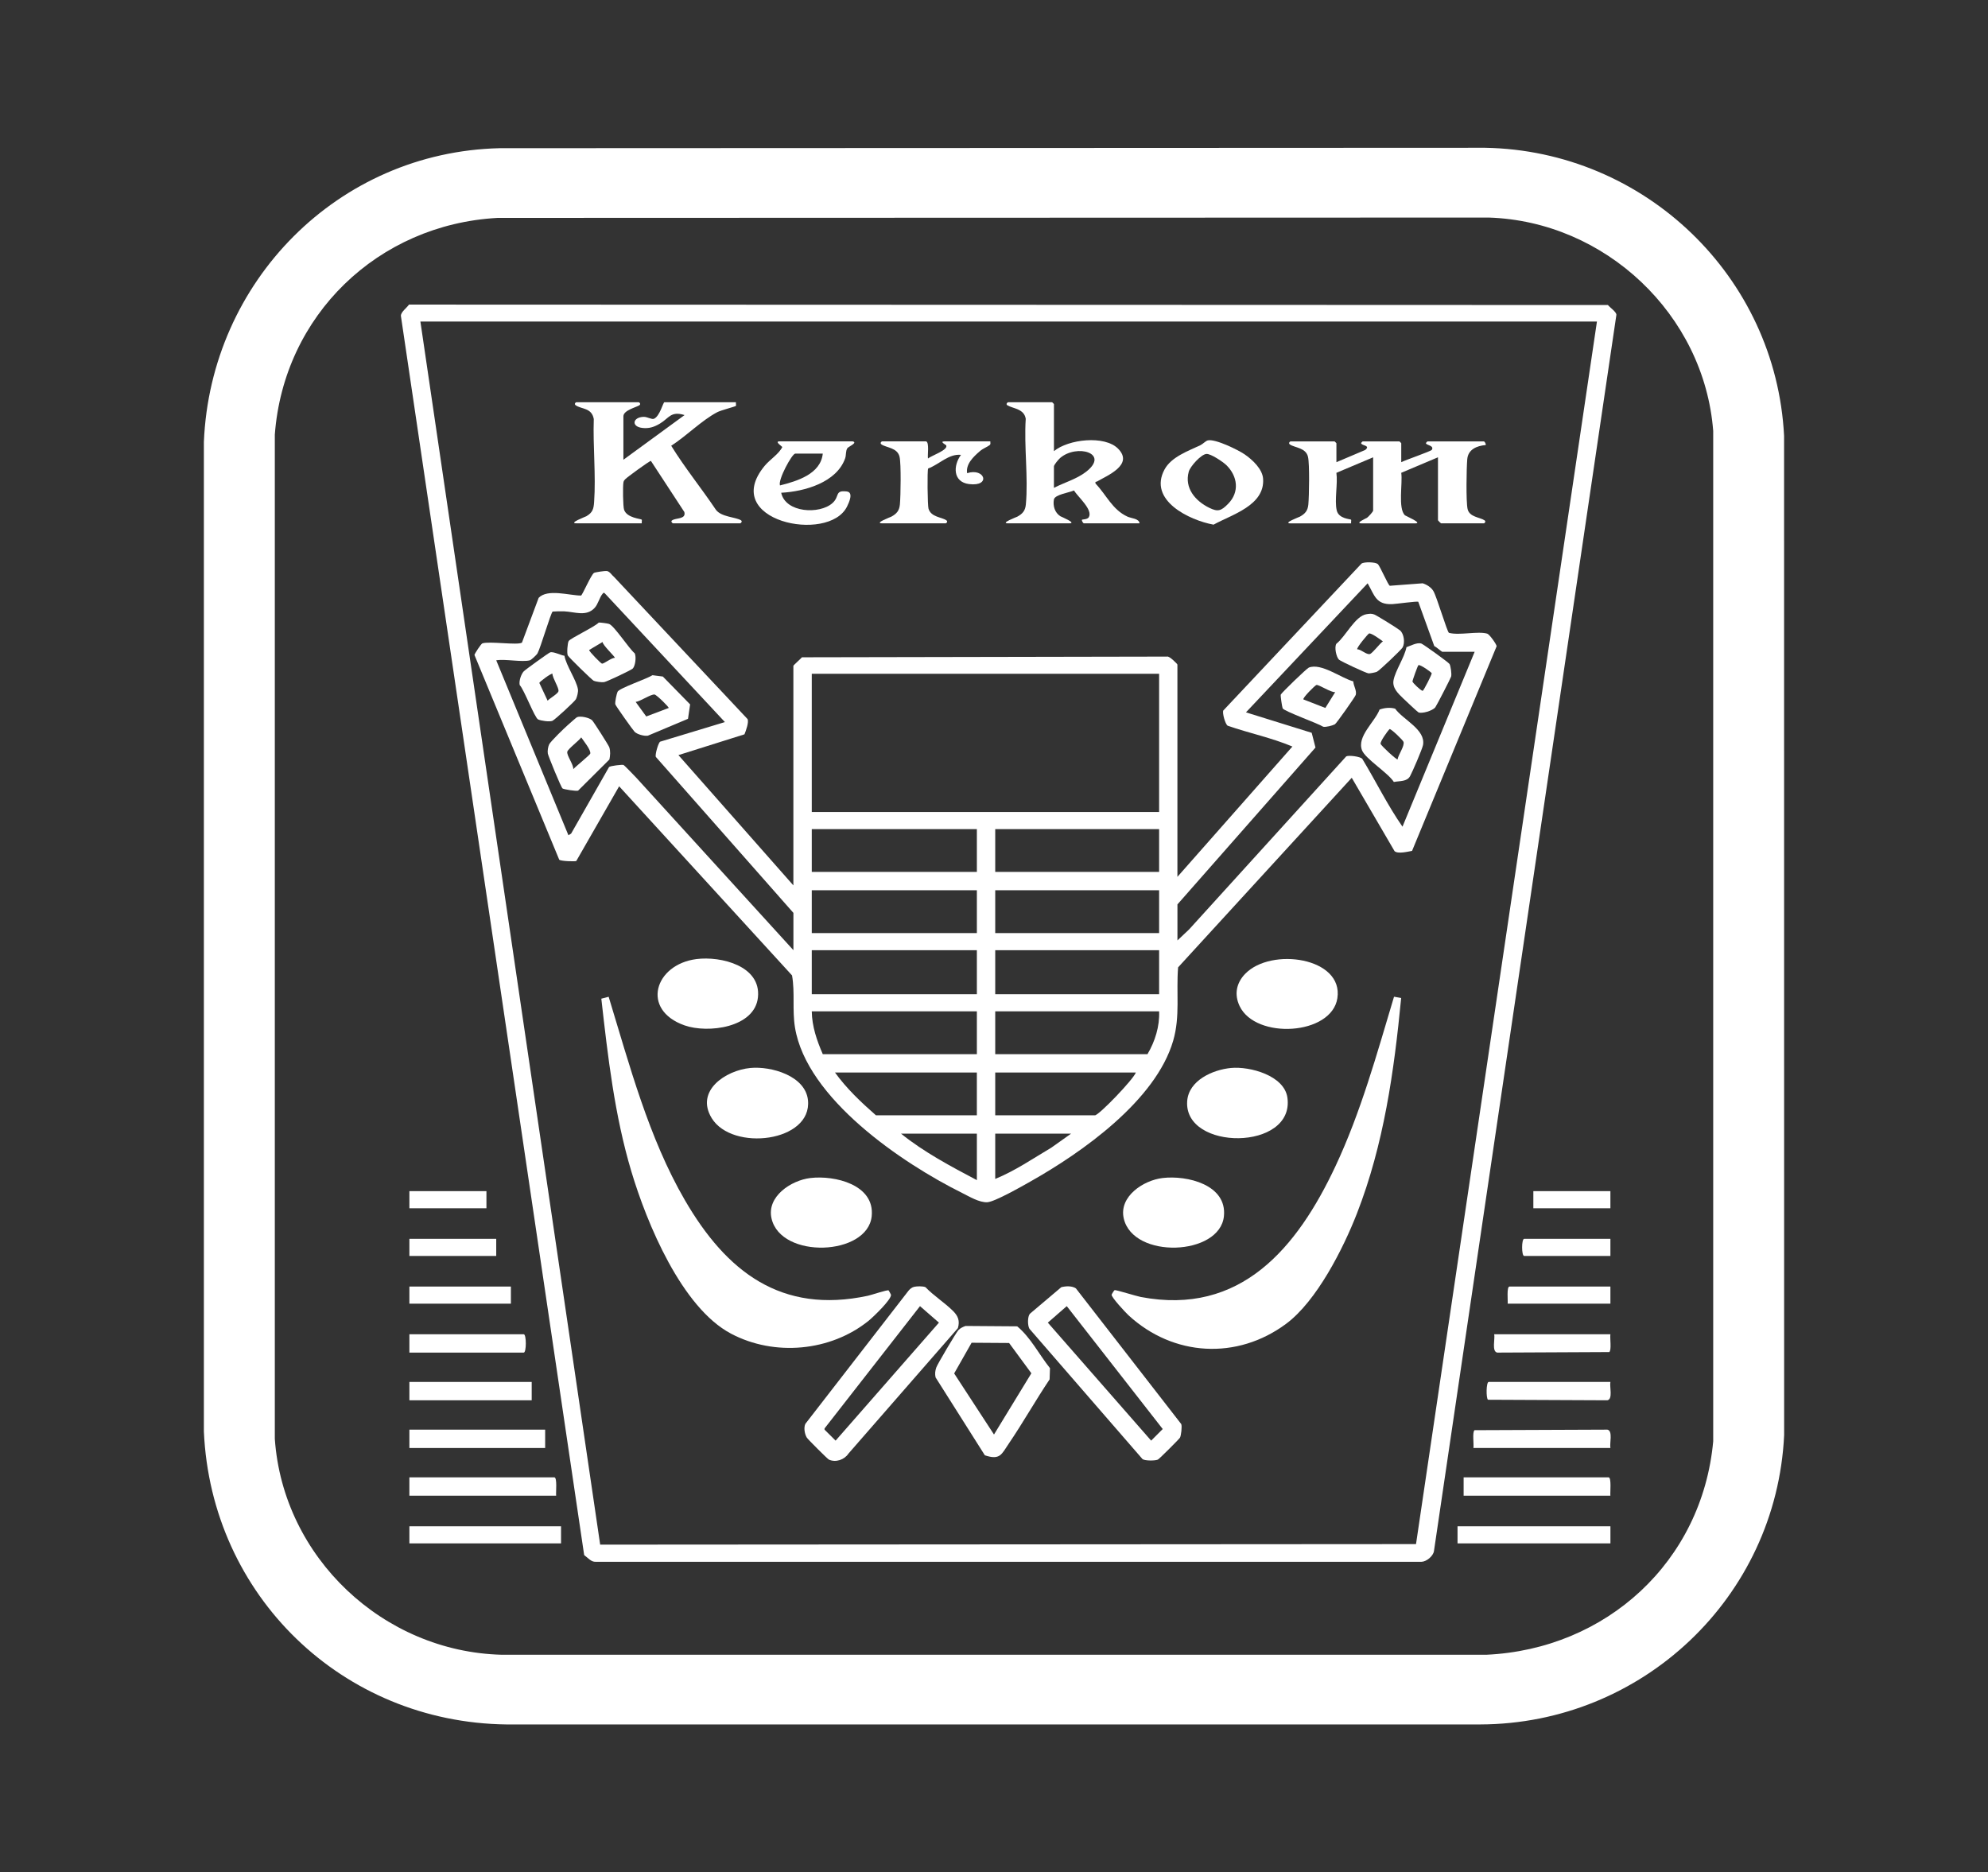 <?xml version="1.0" encoding="UTF-8"?>
<svg id="kerkom" xmlns="http://www.w3.org/2000/svg" viewBox="0 0 998.79 940.59">
  <rect x="0" y="0" width="998.79" height="940.59" fill="#333333" stroke="none"/>
  <defs>
    <style>
      .cls-1 {
        fill: #ffffff;
      }
    </style>
  </defs>
  <path class="cls-1" d="M251.03,74.45l495.11-.21c80.06,1.41,146.11,64.58,150.2,144.74l.03,502.03c-3.91,81.51-71.35,145.09-152.69,145.32H254.51c-82.47-.97-148.43-64.74-152.08-147.17V222.02c3.36-80.63,67.43-145.68,148.6-147.57ZM249.8,109.48c-59.93,3.35-107.23,48.87-111.73,108.86v504.53c4.16,59.58,54.44,106.92,113.99,108.45h494.69c60.28-2.78,108.43-46.78,113.98-107.22V216.49c-4.53-58.48-54.27-105.33-112.79-107.19l-498.14.17Z"/>
  <path class="cls-1" d="M205.47,153.02l602.37.22c1,1.26,4.17,3.39,4.26,4.85l-91.66,621.11c-.36,2.53-3.71,5.34-6.26,5.42h-414.84c-2.37.16-4.02-2.09-5.85-3.37L201.41,158.67c0-1.95,2.89-3.94,4.07-5.64ZM802.32,161.53H211.21l90.32,614.47,409.89-.27,90.9-614.2Z"/>
  <path class="cls-1" d="M809.08,751.41h-73.74v-9.22h72.81c1.57,0,.72,7.72.92,9.22Z"/>
  <path class="cls-1" d="M279.42,751.41h-73.74v-9.22h72.81c1.57,0,.72,7.72.92,9.22Z"/>
  <rect class="cls-1" x="732.28" y="766.77" width="76.81" height="8.6"/>
  <rect class="cls-1" x="205.68" y="766.77" width="76.19" height="8.6"/>
  <path class="cls-1" d="M809.08,727.45h-68.82c.31-1.84-.67-8.08.58-8.95l66.71-.27c2.9.54,1.02,7,1.54,9.22Z"/>
  <rect class="cls-1" x="205.68" y="718.23" width="68.21" height="9.22"/>
  <path class="cls-1" d="M809.08,694.26c-.52,2.21,1.37,8.68-1.54,9.22l-59.95-.27c-1.04-.72-.93-8.95.35-8.95h61.14Z"/>
  <rect class="cls-1" x="205.68" y="694.26" width="61.45" height="9.22"/>
  <path class="cls-1" d="M205.68,679.52v-9.22h57.45c1.39,0,1.39,9.22,0,9.22h-57.45Z"/>
  <path class="cls-1" d="M809.08,670.3c-.31,1.84.67,8.08-.58,8.95l-56.26.27c-2.9-.54-1.02-7-1.54-9.22h58.37Z"/>
  <path class="cls-1" d="M809.08,646.34v8.6h-51.61c.18-1.33-.62-8.6.92-8.6h50.69Z"/>
  <rect class="cls-1" x="205.68" y="646.34" width="51" height="8.6"/>
  <path class="cls-1" d="M809.08,622.37v8.6h-43.32c-1.38,0-1.38-8.6,0-8.6h43.32Z"/>
  <rect class="cls-1" x="205.68" y="622.37" width="43.63" height="8.6"/>
  <rect class="cls-1" x="205.68" y="598.41" width="38.71" height="8.6"/>
  <rect class="cls-1" x="770.37" y="598.41" width="38.71" height="8.6"/>
  <path class="cls-1" d="M591.56,440.49l57.75-65.44c-10.48-4.43-21.79-6.72-32.53-10.47-1.25-.87-2.75-6.39-2.19-7.63l69.42-73.79c1.44-1.01,7-.78,8.17.19s5.22,10.71,6.1,10.93l16.46-1.24c2.02.61,4.25,1.98,5.38,3.85,1.76,2.93,6.87,20.4,7.84,21.04,5.25,1.41,14.52-.98,19.25.41,1.09.32,4.68,5.31,4.71,6.32l-42.49,102.81c-2.15.37-7.09,1.66-8.8.13l-21.5-36.86-87.24,95.24c-1.03,12.62,1.12,24.51-2.47,36.85-8.74,30.02-45.69,56.08-71.78,70.77-4.08,2.3-17.89,10.19-21.6,10.38-4.02.21-9.01-2.84-12.63-4.64-30.23-15.02-78.17-47.47-84-83.14-1.44-8.83.04-17.56-1.48-26.17l-86.87-95.01-21.52,37.51c-.3.35-7.94.14-8.59-.65l-42.58-102.83c.07-.68,3.34-5.62,3.97-5.83,3.5-1.19,17.75,1.05,19.89-.38l8.39-22.49c4.46-4.68,15.4-1.18,21.28-1.15.68-.15,5.1-10.59,6.56-11.4.61-.34,5.6-1.07,6.41-.94,1.55.24,2.57,2.17,3.73,3.08l66.98,71.31c.75,1.64-.84,5.87-1.55,7.66l-33.18,10.44,57.75,65.45v-110.3c0-.3,3.73-3.57,4.31-4.29l183.44-.35c1.12-.41,5.19,3.69,5.19,4.03v106.61ZM591.56,454.32v18.13l5.85-5.52,78.96-86.95c1.46-.67,6.95.11,8.02,1.19,6.84,11.29,12.71,23.35,20.23,34.14l36.26-87.87h-16.28c-.25,0-3.23-2.57-4.02-2.89l-8.03-22.23c-.54-.38-11.23,1.11-13.12,1.19-8.2.31-8.86-4.48-12.31-10.47l-61.14,64.83,33.03,10.28,1.9,7.4-69.34,78.79ZM266.21,331.73c-4.03,1.04-12.35-.77-16.9,0l36.26,87.87,1.36-.8,19.06-33.45c.65-.63,6.6-1.29,7.25-1.05.5.18,5.5,5.46,6.43,6.41l78.95,86.65v-18.74l-69.14-78.38c-.44-1.03,1.18-6.96,2.18-7.63l32.54-9.85-60.2-64.53c-.62-.63-.73-.55-1.27.09-1.54,1.83-2.23,5.15-3.93,7.02-4.19,4.6-9.89,2.05-15.36,1.79-1.91-.09-3.88,0-5.78.11-.94.61-6.04,18.12-7.6,20.97-.47.86-3.2,3.35-3.85,3.52ZM582.35,338.49h-174.51v69.43h174.51v-69.43ZM490.79,416.53h-82.95v21.51h82.95v-21.51ZM582.35,416.53h-82.34v21.51h82.34v-21.51ZM490.79,447.25h-82.95v21.51h82.95v-21.51ZM582.35,447.25h-82.34v21.51h82.34v-21.51ZM490.79,477.36h-82.95v22.12h82.95v-22.12ZM582.35,477.36h-82.34v22.12h82.34v-22.12ZM490.79,508.08h-82.95c.11,7.58,2.56,14.66,5.53,21.51h77.42v-21.51ZM582.35,508.08h-82.34v21.51h76.5c3.76-6.36,6.17-13.99,5.84-21.51ZM490.79,538.81h-71.28c5.81,8.06,13.11,14.97,20.58,21.51h50.69v-21.51ZM570.67,538.81h-70.66v21.51h50.08c1.98,0,19.24-17.91,20.58-21.51ZM490.79,569.53h-38.1c11.52,9.29,24.98,16.42,38.1,23.35v-23.35ZM538.11,569.53h-38.1v22.74c10.01-4.07,18.97-10.26,28.21-15.72l9.88-7.01Z"/>
  <path class="cls-1" d="M703.96,501.38c-3.58,36.98-8.69,73.5-22.22,108.24-6.88,17.66-20.21,44-35.54,55.4-24.65,18.33-56.71,16.5-79.22-4.24-1.47-1.35-8.68-9.06-8.48-10.34.04-.28,1.26-2.27,1.52-2.32.75-.12,10.91,3.03,13.09,3.45,50.25,9.61,78.62-24.74,97.83-65.66,12.78-27.21,20.81-56.44,29.43-85.17l3.59.63Z"/>
  <path class="cls-1" d="M305.79,500.75c10.52,34.42,20.09,70.82,38.27,102.14,20.83,35.89,48.36,57.46,92.05,48.06,1.68-.36,9.68-3.07,10.33-2.68.11.06,1.18,2.03,1.2,2.18.32,2.37-9.03,11.29-11.24,13.08-19.17,15.45-47.33,18-69.12,6.48-24.84-13.14-42.33-55.58-50.06-81.43-8.46-28.27-11.8-57.6-15.11-86.86l3.69-.96Z"/>
  <path class="cls-1" d="M313.21,230.96l30.72-22.43c-6.94-2.19-7.81,1.56-12.34,4.25-2.87,1.71-5.44,2.61-8.87,2.21-5.74-.66-4.86-5.42.65-5.57,1.84-.05,4.07,1.44,5.18.97,2.94-1.25,4.62-8.32,5.24-8.32h35.95c-.08.5.14,1.67,0,1.83-.32.38-7.49,2.17-9.42,3.19-7.76,4.09-15.58,12.03-23.1,16.85,6.82,11.05,15.16,21.31,22.44,32.14,2.69,3.68,9.87,3.65,12.55,5.27,1.02.61-.07,1.55-.32,1.55h-33.8c-.3,0-1.35-1.07-.31-1.54,1.83-1.27,7.02-.39,6.04-4.14l-16.8-25.67c-.79.02-12.11,8.3-12.91,9.21-.51.57-.72.71-.89,1.57-.36,1.83-.24,12.14.33,13.78,1.42,4.16,8.49,4.49,8.88,4.96.14.17-.08,1.33,0,1.83h-32.87c-4.19,0,4.73-3.37,5.04-3.56,3.18-1.87,3.65-3.68,3.89-7.17.94-13.44-.63-28.1-.17-41.66-1.04-5.73-6.09-4.84-9.08-6.9-.94-.65-.03-1.54.31-1.54h31.34c.34,0,1.26.9.31,1.54-1.43.97-8,2.48-8,5.52v21.81Z"/>
  <path class="cls-1" d="M671.44,232.19l14.45-6.13c2.68-2.19-1.1-2.14-1.87-3.08-.6-.34.55-1.23.63-1.23h18.43c.07,0,.92.86.92.92v9.52c1.91-1.01,14.89-5.48,15.34-6.18,1.28-1.99-2.21-2.37-2.75-3.03-.6-.34.55-1.23.63-1.23h28.27c.37,0,1.18,1.27.92,1.84-4.43.35-8.8,2.2-9.24,7.04-.4,4.44-.68,21.34.16,25.09.92,4.11,6.27,4.14,8.48,5.66.94.65.03,1.54-.31,1.54h-21.51c-.11,0-1.54-1.43-1.54-1.54v-31.64l-18.46,7.79c.81,5-1.77,18.01,1.9,21.37.31.28,9.11,4.03,5.19,4.03h-27.04c-3.53,0,2.46-2.59,2.74-2.79.71-.5,3.1-3.05,3.1-3.66v-26.73l-18.46,7.79c.76,5.52-1.01,13.64.15,18.81.98,4.38,6.91,4.34,7.24,4.75.14.17-.08,1.33,0,1.83h-30.42c-4.19,0,4.34-3.18,4.64-3.35,2.72-1.48,4.01-3.06,4.3-6.15.39-4.21.65-20.31-.16-23.86-1.06-4.71-6.64-4.58-9.09-6.27-.94-.65-.03-1.54.31-1.54h22.12c.07,0,.92.86.92.92v9.52Z"/>
  <path class="cls-1" d="M517.4,660.03l15.8-13.37c2.25-.57,5.39-.75,7.35.61l52.92,68.16c.47,1.12-.04,5.75-.64,6.83-.38.68-10.39,10.69-11.11,11.02-1.39.63-6.51.63-7.71-.25l-56.81-65.47c-.99-1.72-.98-6.05.2-7.52ZM535.95,656.18l-9.51,8.29,51.91,59.28,5.81-5.83-48.21-61.74Z"/>
  <path class="cls-1" d="M459.28,646.47c1.38-.31,4.43-.39,5.7.19,4.1,4.3,9.72,7.84,13.85,11.96,2.55,2.54,3.48,4.96,2.43,8.61l-54.97,63.01c-2.03,3.09-6.36,4.62-9.84,3.04-.71-.32-10.61-10.24-11.09-11.03-1.1-1.81-1.66-4.96-.74-6.93l51.77-66.82c.74-.91,1.72-1.76,2.88-2.03ZM462.22,656.18l-47.96,61.45v.6s5.56,5.52,5.56,5.52l51.91-59.28-9.51-8.28Z"/>
  <path class="cls-1" d="M529.5,226.66c7.23-6.02,25.49-8.11,32.26-1.23,7.98,8.11-5.58,13.52-10.59,16.46-.51.3-1.03-.18-.77,1.04,5.59,5.86,8.37,13.02,15.98,16.59,1.97.93,5.92.94,6.13,3.39h-27.96c-.36,0-1.28-1.44-.92-1.84.12-.13,2.68-.05,3.39-1.22,2.24-3.73-5.61-10.37-7.45-13.45-2.21,1.05-9.61,2.06-10.07,4.53-.61,3.21.47,6.67,3.25,8.43.28.18,8.55,3.56,4.43,3.56h-30.72c-4.19,0,4.34-3.18,4.64-3.35,2.72-1.48,4.01-3.06,4.3-6.15,1.26-13.61-.97-29.18-.06-43.01-.81-5.08-6.26-5.06-9.19-6.78-1.02-.6.06-1.55.32-1.55h22.12c.07,0,.92.86.92.92v23.66ZM529.5,245.09c5.3-2.73,11.42-4.39,16.18-8.09,12.04-9.36-4.71-14.11-13.06-6.91-.83.72-3.12,3.44-3.12,4.25v10.75Z"/>
  <path class="cls-1" d="M485.1,666.14l25.95.19c6.72,5.54,11.02,14.16,16.47,21.01l-.19,5.65c-7.1,10.58-13.37,21.77-20.54,32.31-3.6,5.3-4.31,8.38-11.99,5.82l-24.76-39.14c-.39-1.74-.22-3.26.34-4.93s10.1-17.81,11.2-18.9c.99-.98,2.23-1.55,3.52-2.01ZM499.39,720.68l18.78-30.77-11.19-15.21-18.84-.13-8.76,15.42,20.01,30.69Z"/>
  <path class="cls-1" d="M376.99,536.53c10.39-.99,27.67,3.9,28.94,16.17,2.17,21.05-38.02,25.93-48.36,9.04-8.41-13.74,6.99-24.02,19.42-25.21Z"/>
  <path class="cls-1" d="M618.47,536.53c9.47-.89,26.79,3.76,28.34,14.93,3.72,26.85-52.08,26.84-50.36,1.76.72-10.46,12.88-15.83,22.02-16.69Z"/>
  <path class="cls-1" d="M349.93,481.82c12.29-1.56,32.5,3.41,30.87,19.2-1.57,15.28-25.12,18.24-36.85,14.12-22.15-7.79-15.08-30.64,5.98-33.32Z"/>
  <path class="cls-1" d="M625.58,489.25c13-13.5,49.49-8.25,46.33,12.23-2.88,18.67-41.07,20.9-49.12,3.94-2.78-5.85-1.65-11.56,2.79-16.18Z"/>
  <path class="cls-1" d="M584.05,591.82c12.28-1.47,32.49,3.3,30.86,19.19-2.06,19.97-45.57,21.69-50.32,1.15-2.56-11.07,9.88-19.19,19.47-20.34Z"/>
  <path class="cls-1" d="M407.09,591.82c12.28-1.47,32.49,3.3,30.86,19.19-2.06,19.97-45.57,21.69-50.32,1.15-2.56-11.07,9.88-19.19,19.47-20.34Z"/>
  <path class="cls-1" d="M428.42,221.74c2.69.67-2.21,2.65-2.71,3.44-.91,1.44-.53,3.43-1.09,5.05-4.26,12.18-20.5,16.73-32.14,17.32,2.14,10.13,19.33,10.98,25.77,5.18,3.77-3.4.96-6.53,7.14-5.83,3.52.4,1.26,5.38.16,7.6-9.29,18.75-64.25,7.15-41.37-20.48,2.69-3.25,7.12-5.89,8.86-9.45-.07-.25-4.04-2.83-1.48-2.83h36.87ZM413.37,227.89h-13.83c-1.61,0-8.79,13.19-7.67,15.98,8.58-2.15,20.44-5.71,21.5-15.98Z"/>
  <path class="cls-1" d="M606.77,221.26c3.62-.95,15.18,4.7,18.53,6.99,3.85,2.63,8.95,7.34,9.29,12.25.95,13.46-15.69,17.98-24.89,23.08-12.21-2.23-33-12.24-24.62-27.74,3.4-6.3,11.9-9.29,17.96-12.15,1.24-.58,2.65-2.15,3.73-2.43ZM606.1,228.05c-2.69.23-8.12,6.25-8.85,8.89-2.28,8.28,3.32,14.78,10.37,18.21,4.31,2.1,5.94,1.5,9.44-2.08,5.79-5.91,4.74-13.83-.89-19.37-1.65-1.62-7.88-5.84-10.07-5.65Z"/>
  <path class="cls-1" d="M465.29,221.74c1.7.53.63,6.94.93,8.6,1.65-1.41,10.48-4.33,9.12-6.68-.08-.13-3.53-1.92-.83-1.92h23.04c-.06.73.34,1.32-.38,1.89-1.2.95-3.19,1.58-4.85,3.01-3.21,2.77-7.17,6.47-6.43,11.07,8.98-2.86,12.1,6.88.97,5.48-8.14-1.03-8.07-9.26-4.05-14.68-6.19-.64-10.96,4.81-16.49,6.85-.54.85-.3,18.68.17,20.21,1.32,4.29,6.6,4.18,8.95,5.8.94.65.03,1.54-.31,1.54h-31.95c-4.19,0,4.34-3.18,4.64-3.35,2.72-1.48,4.01-3.06,4.3-6.15.39-4.21.65-20.31-.16-23.86-1.06-4.71-6.64-4.58-9.09-6.27-.94-.65-.03-1.54.31-1.54h22.12Z"/>
  <path class="cls-1" d="M282.63,396.11c-.78-.55-7.2-16.35-7.4-17.53-.23-1.35.11-3.37.66-4.59.66-1.47,7.68-8.25,9.34-9.7.74-.65,4.29-3.82,4.64-3.98,1.68-.78,6.3.23,7.64,1.57.77.77,8.29,12.59,8.6,13.52.66,2.01.47,4.12.07,6.15l-15.73,15.64c-.85.39-7.17-.61-7.82-1.08ZM288.03,386.42c1.08-1.28,8.35-7.12,8.52-7.8.47-1.81-3.45-6.52-4.54-8.17-1.1,1.64-6.63,5.77-6.99,7.18-.46,1.79,3.22,6.52,3,8.78Z"/>
  <path class="cls-1" d="M345.66,361.11l-20.15,8.48c-1.88.31-5.4-.65-6.7-1.98-.92-.94-9.43-12.93-9.66-13.74-.29-1.01.67-5.39,1.12-6.34.86-1.83,14.89-6.53,17.54-8.32l5.21.67,13.7,14-1.06,7.23ZM335.95,355.69c.3-.39-6.1-6.67-7.09-6.77-2-.2-7.11,3.46-9.5,3.71l5.32,7.31,11.27-4.26Z"/>
  <path class="cls-1" d="M283.58,329.42c.91,5.13,6.02,12.19,6.79,16.91.2,1.25-.43,3.75-.99,4.89s-10.69,10.44-11.83,10.91c-1.52.62-5.71-.02-7.2-.7-1.72-.77-7.01-14.91-9.24-17.26-.48-1.97.68-5.45,2.03-6.9.76-.82,12.47-9.26,13.24-9.52,1.65-.56,5.34,1.46,7.2,1.68ZM277.57,338.49c-.58-.43-6.56,4.04-6.61,4.6l4.17,8.92c1.09-1.22,5.11-3.41,5.44-4.74.4-1.61-3.04-6.65-3-8.78Z"/>
  <path class="cls-1" d="M285.71,322.05c.79-1.35,13.13-7.16,15.07-9.25.66-.16,4.53.4,5.22.65,2.64.96,10.01,12.42,12.89,14.76.88,1.8.29,6.64-1.13,7.77-1.12.89-12.91,6.49-14.24,6.7-1.22.2-4.1-.21-5.21-.66-.85-.34-12.67-11.92-13.05-12.75-.54-1.18-.13-6.24.44-7.22ZM302.75,322.52l-6.74,4.01c-.17.69,5.97,6.84,6.44,6.88,1.03.08,4.8-3.02,6.46-2.91.31-.41-6.24-6.46-6.16-7.97Z"/>
  <path class="cls-1" d="M679.91,342.32c.1,2.3,1.8,4.55,1.24,6.77-.22.88-9.7,14.35-10.49,14.79-1.17.65-4.49,1.5-5.85,1.23-2.59-1.69-19.73-7.8-20.39-9.26-.29-.64-1.16-6.39-.95-6.89.37-.9,13.03-13.15,14.1-13.58,6.21-2.45,16.18,5.25,22.34,6.94ZM670.83,347.71c-2.11.29-8.18-3.84-9.44-3.6-.63.12-7.14,6.6-6.54,7.27l11.01,4.28,4.97-7.96Z"/>
  <path class="cls-1" d="M693.11,356.47c2.44-.88,5.28-1.18,7.82-.45,3.94,5.55,15.44,10.48,14.01,18.27-.37,2.02-5.31,13.47-6.51,15.64-1.58,2.85-5.19,2.33-8.14,2.92-2.89-4.58-14.3-11.62-15.99-15.9-2.74-6.93,6.46-14.28,8.81-20.47ZM702.16,381.5c.34-2.37,3.58-6.61,2.99-8.77-.24-.88-6.15-6.53-6.99-6.47-1.15,1.11-4.82,6.32-4.53,7.43.23.92,8.06,8.17,8.53,7.81Z"/>
  <path class="cls-1" d="M686.66,308.54c1.47-.2,2.33-.38,3.81.17,1.17.43,11.81,7.04,12.91,7.98,2.03,1.74,2.6,6.31,1.28,8.62-.67,1.17-11.8,11.77-12.97,12.22-.81.31-3.29.8-4.09.77-1.07-.04-13.98-6.04-14.89-6.9-1.33-1.25-2.44-6.33-1.29-8,4.65-3.64,9.43-14.05,15.25-14.86ZM681.89,326.19c1.88,0,4.64,2.82,6.32,2.39,1.36-.35,5.02-5.33,6.57-6.37-1.24-.91-5.81-4.31-6.97-3.96-.48.14-6.43,7.27-5.92,7.94Z"/>
  <path class="cls-1" d="M706.62,325.13c2.16-.71,5.13-2.42,7.37-1.87.86.21,13.87,9.56,14.28,10.34.58,1.08,1.13,5.02.8,6.28-.22.84-7.26,14.53-7.94,15.43-1.35,1.78-6.73,3.35-8.49,2.57-.48-.21-6.72-6.1-7.72-7.07-2.46-2.39-5.54-5.2-4.79-9.11.94-4.9,5.46-11.34,6.49-16.56ZM712.62,334.19c-.36.25-3.06,7.78-2.98,8.2.12.66,3.97,4.39,5.11,4.7.54-.13,4.69-8.35,4.57-8.85s-5.9-4.61-6.7-4.06Z"/>
</svg>